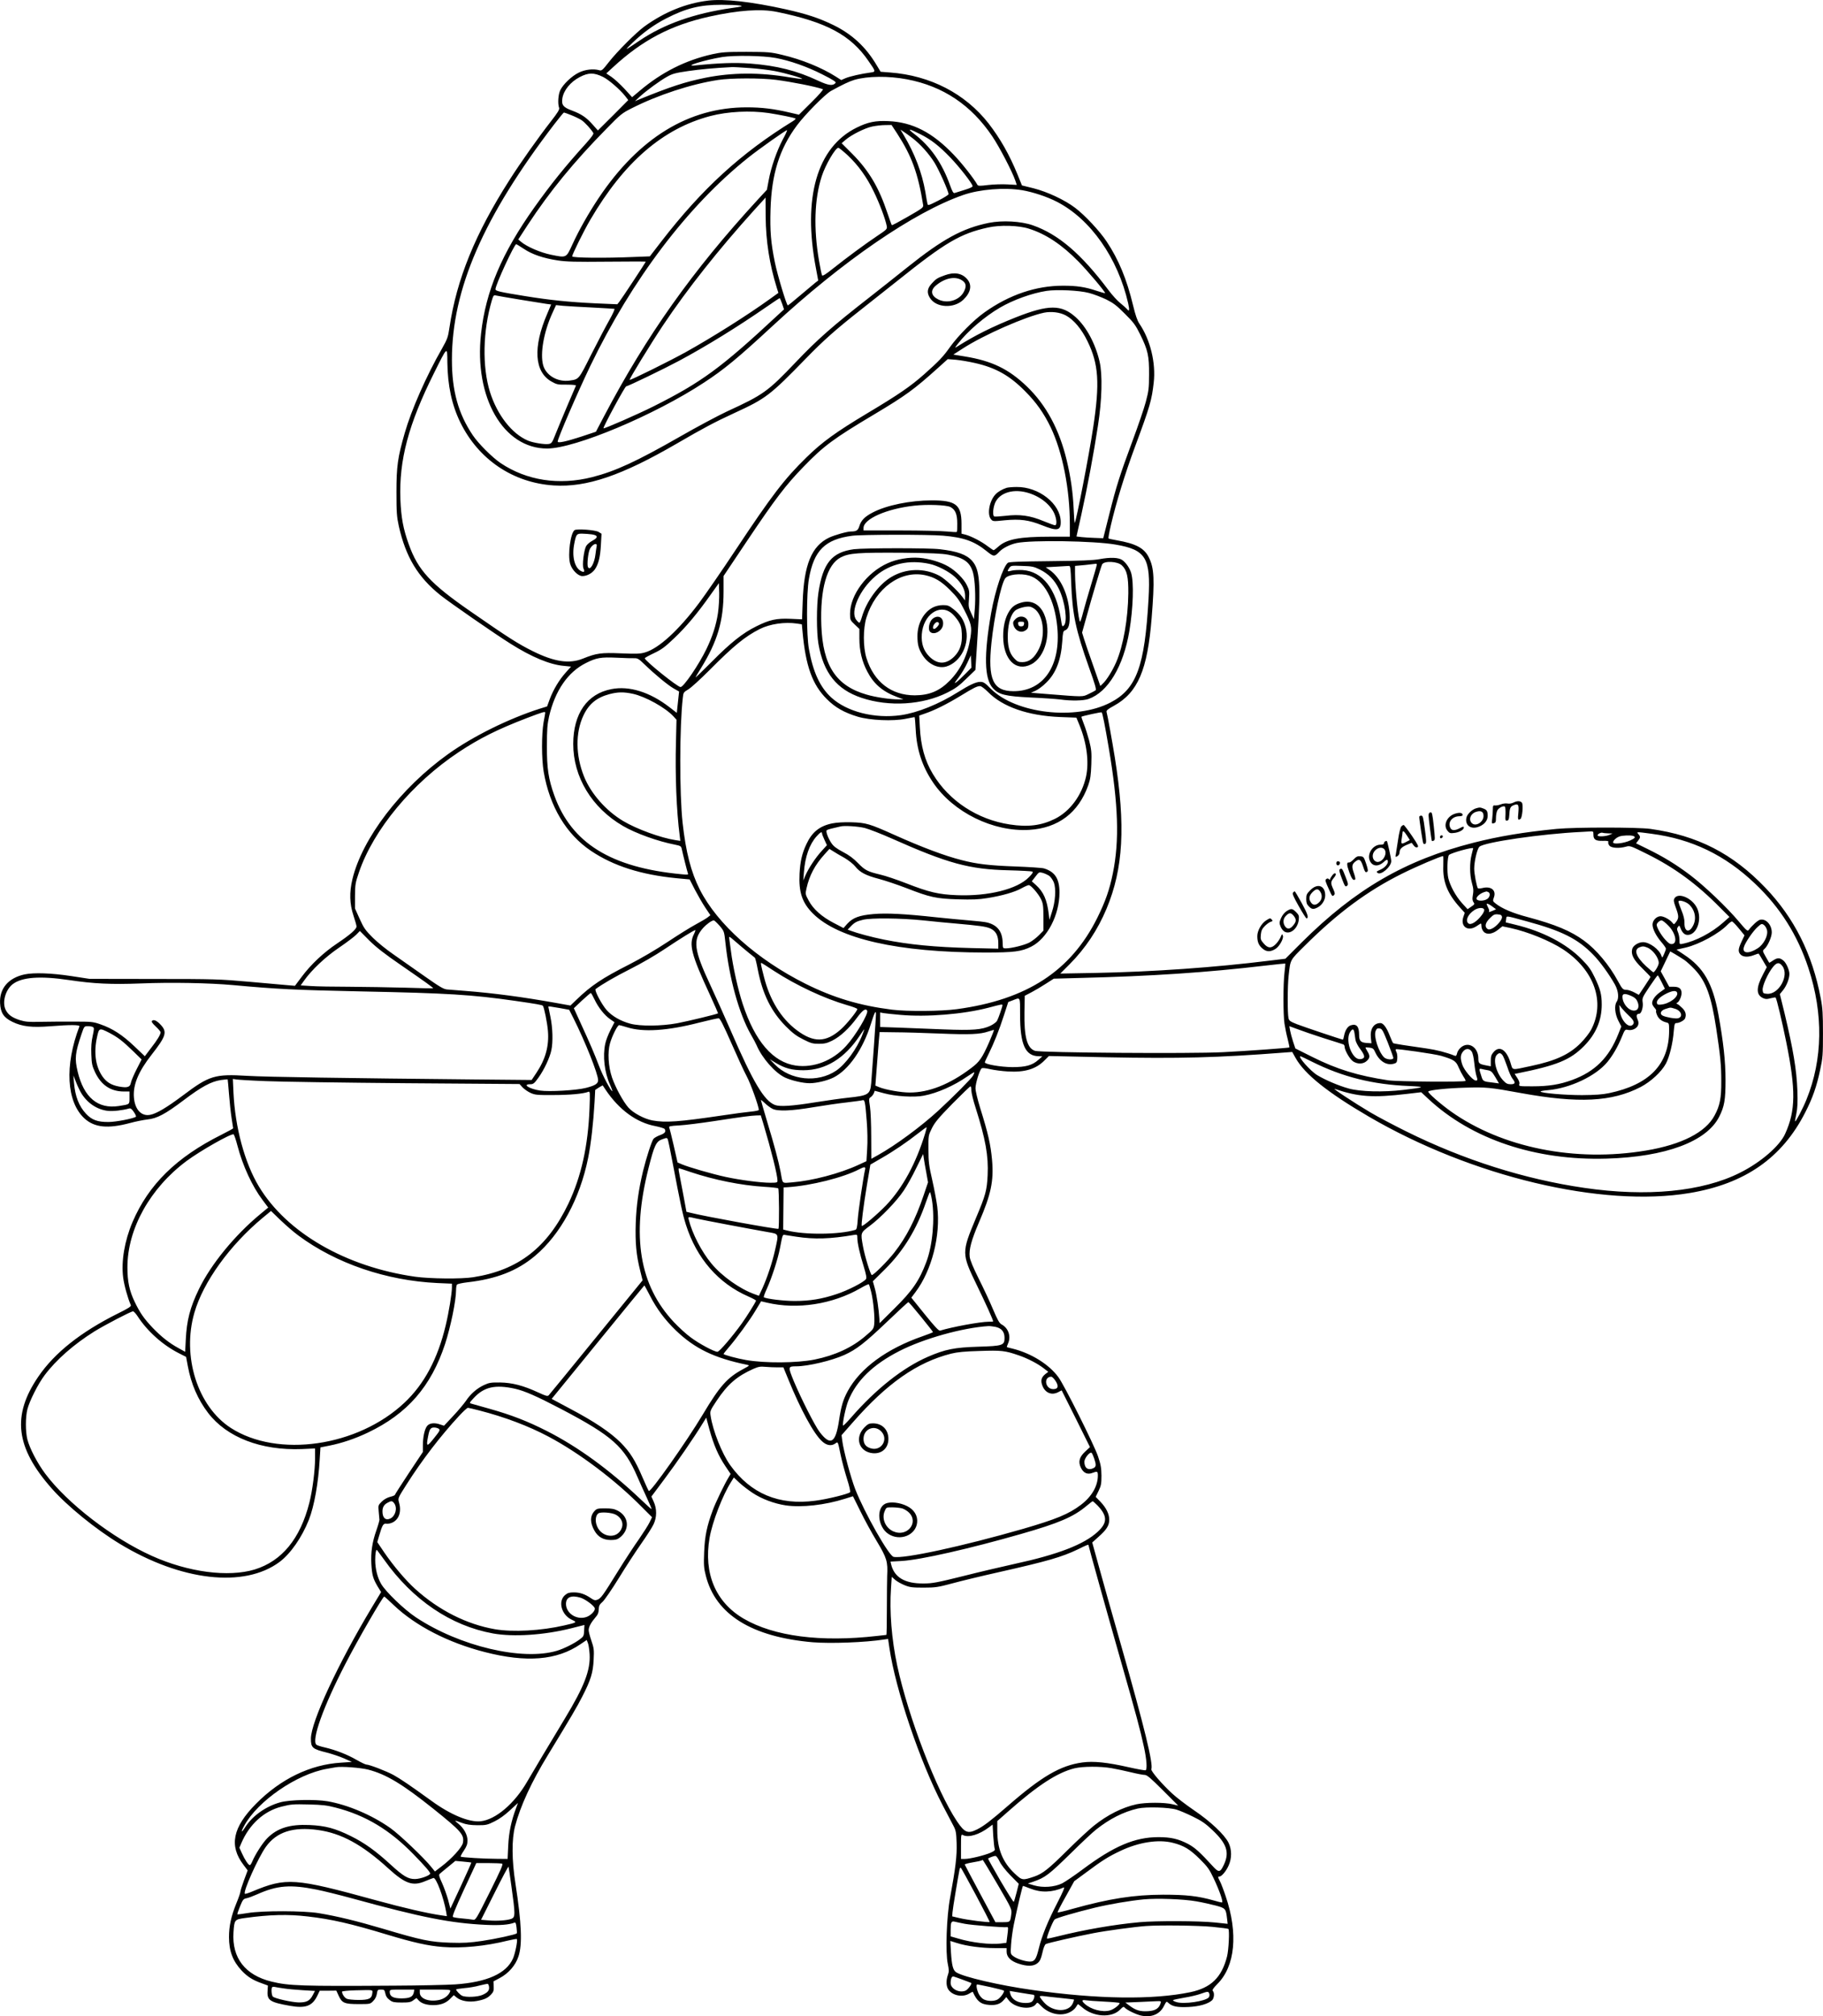 <?xml version="1.0" encoding="UTF-8"?>
<svg xmlns="http://www.w3.org/2000/svg" version="1.0" viewBox="0 0 1758.308 1944.181" preserveAspectRatio="xMidYMid meet">
  <g transform="translate(-59.119,1976.502) scale(0.1,-0.1)" fill="#000000" stroke="none">
    <path d="M7420 19759 c-213 -26 -421 -110 -613 -249 -81 -59 -265 -243 -346 -347 -58 -75 -67 -82 -90 -75 -57 16 -136 7 -197 -23 -68 -33 -151 -112 -179 -170 -20 -41 -26 -130 -11 -170 5 -16 -12 -44 -79 -130 -121 -155 -295 -401 -398 -563 -333 -521 -511 -959 -581 -1427 -13 -90 -20 -110 -71 -200 -151 -263 -296 -592 -360 -815 -68 -237 -80 -321 -80 -570 0 -199 3 -237 23 -329 67 -297 184 -492 402 -666 82 -66 529 -376 675 -467 204 -129 379 -202 516 -214 l68 -7 -50 -56 c-64 -71 -121 -166 -155 -257 l-26 -71 -71 -22 c-300 -96 -642 -265 -883 -437 -457 -326 -830 -814 -924 -1208 -30 -125 -27 -237 10 -348 16 -49 30 -97 30 -107 0 -25 -61 -79 -185 -162 -133 -89 -255 -204 -343 -322 l-66 -88 -70 6 c-39 3 -206 18 -371 33 -286 25 -329 27 -920 27 l-620 1 -177 27 c-191 29 -359 35 -450 16 -157 -34 -244 -137 -236 -279 5 -92 35 -138 120 -179 93 -45 187 -56 363 -42 194 15 289 15 282 -2 -144 -376 -125 -727 49 -887 97 -88 226 -101 439 -44 55 15 130 30 167 34 94 10 172 51 352 187 171 129 262 178 355 193 36 5 66 8 68 7 1 -2 7 -66 13 -143 6 -76 17 -181 25 -231 8 -51 15 -95 15 -98 0 -3 -50 -30 -111 -61 -437 -218 -705 -482 -860 -844 -76 -179 -110 -377 -90 -533 10 -77 45 -202 74 -267 6 -12 -23 -31 -127 -82 -356 -178 -607 -377 -764 -606 -258 -376 -221 -685 128 -1080 150 -170 423 -392 655 -533 593 -360 1201 -429 1542 -176 106 79 216 237 283 406 52 132 92 356 105 587 l7 112 86 17 c120 24 249 67 372 126 380 181 609 444 744 854 54 167 106 418 106 521 0 22 4 44 8 51 4 7 50 17 102 23 279 32 480 110 653 256 244 206 432 551 511 944 27 131 51 345 62 540 l6 115 35 23 c20 12 36 21 38 20 1 -2 12 -19 25 -38 131 -196 300 -320 483 -354 44 -9 84 -21 89 -28 16 -25 2 -42 -45 -59 -27 -10 -55 -26 -63 -36 -18 -24 -69 -182 -100 -308 -44 -184 -65 -336 -71 -506 -6 -185 5 -309 43 -457 l23 -93 -446 -547 c-245 -301 -451 -553 -459 -561 -11 -12 -26 -8 -102 27 -142 66 -250 94 -367 96 -89 1 -106 -2 -156 -25 -69 -32 -131 -87 -175 -154 -19 -27 -73 -92 -122 -144 l-88 -94 -34 11 c-57 21 -106 15 -129 -13 -25 -32 -41 -107 -41 -189 l0 -62 -135 -203 c-74 -112 -135 -207 -135 -211 0 -4 -21 -13 -47 -19 -29 -8 -59 -25 -80 -46 -34 -34 -35 -36 -29 -97 3 -35 6 -70 7 -78 0 -8 -13 -55 -30 -103 -40 -114 -54 -210 -48 -322 6 -107 16 -142 60 -217 l34 -55 -88 -146 c-326 -542 -589 -1107 -589 -1267 0 -88 13 -100 154 -135 50 -13 125 -38 166 -56 l75 -34 -105 -7 c-296 -18 -583 -157 -820 -397 -225 -227 -261 -404 -120 -589 l40 -53 -35 -94 c-19 -52 -35 -102 -35 -111 0 -10 -18 -62 -40 -115 -49 -121 -70 -216 -70 -323 0 -135 37 -232 122 -323 57 -60 106 -91 193 -122 l60 -22 -3 -54 c-6 -89 24 -108 218 -142 148 -26 212 -2 260 94 l25 52 80 0 80 1 23 -50 c32 -70 56 -80 192 -80 110 0 112 0 140 29 19 18 32 44 36 70 6 39 9 41 40 41 29 0 34 -4 39 -27 9 -40 18 -54 49 -77 23 -17 42 -21 111 -21 70 0 88 3 113 22 l30 22 23 -25 c26 -28 76 -44 139 -44 70 0 121 19 161 59 l37 37 28 -23 c43 -34 119 -47 195 -33 74 14 105 28 139 65 20 22 25 35 23 75 l-2 49 60 32 c85 45 152 122 180 206 40 116 31 323 -28 703 -36 229 -37 428 -4 555 51 194 158 427 319 690 227 373 277 458 328 558 84 163 105 233 111 357 5 96 3 112 -22 185 -15 44 -27 90 -26 103 1 31 25 74 63 118 25 28 33 47 34 80 1 35 8 48 37 73 19 17 90 120 157 229 66 108 164 258 216 332 52 74 106 158 119 187 32 67 33 148 1 218 l-22 49 124 166 c115 153 292 410 371 540 l34 55 31 -115 c42 -151 86 -251 151 -349 l53 -79 -20 -34 c-37 -60 -125 -242 -151 -313 -58 -155 -78 -253 -84 -405 -5 -127 -3 -156 16 -229 94 -374 442 -591 1031 -642 171 -14 507 -2 691 27 l36 5 13 -88 c59 -401 294 -1095 512 -1513 45 -85 93 -177 107 -204 22 -42 26 -65 29 -165 4 -121 -10 -237 -63 -526 -34 -180 -46 -528 -22 -638 12 -58 12 -75 1 -105 -20 -57 -17 -115 8 -147 43 -55 136 -71 197 -34 18 11 34 19 35 17 41 -92 77 -120 158 -126 68 -5 109 9 142 49 l23 27 22 -29 c57 -77 220 -101 264 -39 13 19 15 18 48 -16 73 -77 186 -104 271 -66 26 11 54 33 64 49 10 15 19 30 21 32 1 2 19 -11 40 -29 108 -95 287 -107 368 -23 26 27 34 31 43 20 20 -23 106 -65 156 -77 102 -23 184 11 224 92 24 47 24 47 44 28 36 -33 84 -43 192 -38 104 5 188 29 227 64 21 19 26 73 8 91 -8 8 4 26 44 67 172 171 202 488 80 846 -19 58 -44 122 -54 142 -23 44 -23 48 -6 48 21 0 64 51 88 105 32 70 32 154 0 220 -38 78 -175 207 -335 315 -76 52 -173 126 -214 165 -99 92 -202 213 -196 230 20 50 -66 402 -289 1185 -86 300 -184 648 -218 773 l-63 228 61 55 c78 69 103 109 103 165 0 55 -29 114 -85 173 l-46 47 28 57 c24 50 28 68 28 147 -1 75 -6 106 -34 189 -39 113 -324 684 -382 762 -91 124 -264 231 -444 275 -27 6 -51 13 -53 14 -1 1 5 19 14 40 28 67 -1 146 -65 179 -21 12 -38 42 -81 143 -29 70 -91 203 -137 294 -57 115 -85 182 -89 215 -8 71 16 160 90 333 116 269 143 399 126 597 -14 155 -38 259 -115 505 -26 85 -45 163 -45 191 0 45 38 170 58 190 7 7 35 4 84 -7 40 -9 117 -19 170 -22 163 -10 272 23 354 107 l42 42 553 -12 c709 -14 1077 -4 1714 45 l80 6 33 -59 c88 -156 308 -332 705 -564 994 -580 2250 -879 3096 -737 533 89 891 339 1114 777 70 136 111 252 144 411 25 115 27 145 27 351 0 190 -3 243 -22 341 -80 424 -255 772 -532 1062 -317 332 -655 505 -1110 569 -125 17 -726 17 -905 0 -316 -31 -561 -72 -800 -133 -658 -167 -1141 -447 -1658 -961 l-158 -158 -157 -19 c-524 -65 -1117 -107 -1680 -118 l-334 -6 89 89 c153 154 271 331 357 536 162 388 185 799 80 1458 -25 156 -71 411 -80 441 -3 13 15 28 71 58 231 127 324 345 364 846 30 372 25 481 -27 585 -44 90 -126 133 -309 165 -41 7 -77 15 -80 18 -3 3 7 59 22 124 52 223 135 494 234 761 145 391 161 449 180 617 22 191 -33 415 -139 570 -19 28 -38 83 -60 175 -61 253 -139 442 -255 616 -67 101 -210 254 -304 325 -100 76 -267 154 -400 188 l-113 28 -42 104 c-78 191 -167 348 -280 494 -226 288 -562 462 -951 491 l-90 7 -38 63 c-104 176 -239 301 -421 389 -138 67 -255 105 -455 150 -334 74 -595 103 -751 84z m305 -47 c36 -7 27 -10 -80 -25 -358 -51 -651 -155 -886 -314 -149 -101 -150 -101 -69 -22 103 99 209 176 326 236 193 99 326 132 534 132 74 0 153 -3 175 -7z m361 -62 c477 -98 710 -223 881 -472 74 -106 74 -105 16 -113 -83 -11 -194 -36 -237 -54 l-41 -18 -50 32 c-138 88 -332 167 -520 211 -112 27 -134 28 -345 29 -200 0 -237 -3 -329 -23 -258 -58 -487 -173 -699 -352 l-74 -62 -75 82 c-42 45 -98 96 -125 114 l-49 33 63 58 c283 262 558 407 931 490 282 62 497 77 653 45z m-13 -444 c138 -26 299 -82 449 -158 107 -54 136 -73 128 -83 -25 -30 -67 -25 -166 21 -208 98 -401 146 -656 166 -149 11 -296 6 -533 -18 -120 -12 93 53 262 81 114 18 394 14 516 -9z m-253 -97 c79 -5 188 -19 243 -29 104 -20 272 -68 265 -76 -3 -2 -57 5 -120 15 -287 49 -555 48 -814 -4 -196 -40 -334 -85 -639 -209 l-40 -17 45 42 c65 60 195 155 265 194 51 29 81 37 204 55 120 17 247 29 421 38 14 1 90 -3 170 -9z m-1414 -85 c54 -26 162 -119 214 -184 l31 -40 -146 -147 -147 -146 -48 54 c-62 71 -111 104 -202 138 -84 31 -102 53 -93 116 12 79 78 160 168 207 85 44 136 44 223 2z m2934 -24 c347 -66 619 -248 822 -550 69 -102 192 -339 222 -426 l14 -42 -91 5 c-51 3 -134 0 -186 -6 -77 -10 -96 -9 -102 1 -34 61 -151 210 -228 290 -206 216 -398 315 -631 325 -124 6 -197 -9 -305 -62 -384 -188 -525 -677 -393 -1362 l21 -113 -29 -22 c-16 -13 -80 -67 -143 -120 -63 -54 -118 -98 -121 -98 -12 0 -101 296 -125 415 -39 191 -48 301 -42 509 10 342 86 586 255 812 77 104 272 301 328 332 111 61 176 92 226 107 129 37 328 39 508 5z m-1263 -5 c151 -20 376 -64 451 -90 7 -3 -40 -57 -109 -125 l-122 -121 -86 20 c-156 37 -274 51 -417 51 -560 0 -1040 -294 -1429 -875 -98 -147 -188 -306 -252 -445 -62 -135 -56 -132 -209 -101 -101 21 -229 76 -287 124 l-27 23 91 140 c212 323 445 608 759 927 135 139 152 152 244 198 252 128 572 233 833 273 121 19 415 20 560 1z m-72 -320 c104 -16 244 -44 259 -53 4 -2 -7 -14 -25 -25 -502 -309 -877 -653 -1269 -1160 l-111 -144 -157 -6 c-276 -12 -592 -9 -592 6 0 19 113 248 176 355 324 553 698 877 1156 998 168 44 385 55 563 29z m-1905 -20 c36 -14 81 -36 101 -49 32 -22 92 -87 113 -124 5 -9 -20 -43 -71 -100 -198 -218 -341 -396 -498 -617 -315 -443 -469 -808 -514 -1217 -69 -616 215 -1109 638 -1108 269 1 1033 321 1511 635 195 127 329 238 665 549 674 624 1362 1096 1837 1261 159 55 397 74 568 46 105 -18 241 -63 334 -111 326 -167 590 -544 689 -982 15 -68 11 -82 -14 -51 -8 9 -36 34 -62 55 -27 21 -78 77 -114 125 -263 351 -485 540 -732 626 -113 39 -291 49 -422 23 -255 -52 -445 -156 -788 -430 -97 -78 -259 -206 -361 -286 -358 -279 -504 -407 -713 -627 -272 -285 -310 -313 -667 -477 -85 -40 -288 -148 -450 -241 -416 -238 -623 -334 -847 -391 -321 -81 -632 -33 -884 136 -81 55 -213 187 -267 267 -141 209 -202 430 -202 728 0 682 304 1380 988 2273 47 61 89 112 92 112 4 0 35 -11 70 -25z m3144 -177 c141 -218 201 -381 251 -689 4 -25 -6 -32 -147 -113 -83 -48 -152 -85 -155 -82 -3 2 -22 56 -43 118 -82 246 -180 410 -337 568 l-104 104 38 33 c56 48 185 113 256 128 34 7 90 14 125 14 l62 1 54 -82z m226 -8 c103 -52 181 -113 291 -228 87 -91 203 -240 211 -270 2 -9 -24 -22 -77 -38 -44 -14 -87 -27 -96 -30 -12 -4 -22 12 -44 73 -77 217 -191 380 -350 500 -68 52 -48 50 65 -7z m-1330 -52 c-57 -109 -112 -266 -135 -393 l-17 -90 -87 -94 c-629 -684 -1073 -1309 -1486 -2094 l-76 -145 -141 -47 c-147 -48 -228 -65 -228 -48 0 30 190 469 314 728 402 834 941 1545 1524 2010 104 83 360 264 374 265 4 0 -14 -42 -42 -92z m1251 16 c77 -59 159 -150 214 -238 43 -70 135 -275 135 -303 0 -7 -45 -35 -100 -63 -97 -49 -100 -49 -104 -27 -3 12 -12 63 -20 113 -32 183 -102 368 -207 544 l-33 55 29 -19 c17 -11 55 -38 86 -62z m-624 -166 c105 -100 184 -210 253 -353 55 -113 111 -262 124 -330 5 -29 1 -33 -92 -95 -111 -74 -294 -209 -431 -318 -65 -52 -96 -71 -101 -62 -4 7 -17 69 -29 139 -54 313 -45 597 26 816 35 109 131 274 160 275 7 0 47 -33 90 -72z m-791 -591 c2 -236 37 -461 108 -689 l15 -47 -82 -59 c-219 -158 -556 -370 -811 -512 -153 -85 -535 -274 -542 -268 -6 6 201 344 320 523 236 353 536 732 883 1116 60 65 108 119 108 119 0 0 1 -82 1 -183z m2539 -117 c163 -51 317 -153 478 -317 85 -86 256 -288 257 -304 0 -3 -37 7 -82 22 -110 37 -190 49 -324 49 -261 0 -518 -87 -757 -257 -105 -74 -255 -226 -332 -333 -67 -95 -106 -136 -250 -264 -131 -116 -247 -196 -552 -378 -300 -180 -429 -273 -582 -422 -214 -209 -335 -367 -686 -896 -133 -201 -291 -429 -350 -508 -199 -265 -389 -439 -522 -478 -47 -14 -84 -15 -232 -9 -193 8 -237 2 -371 -52 -129 -51 -272 -30 -478 72 -143 71 -236 130 -602 384 -386 267 -507 397 -596 647 -54 149 -74 259 -81 434 -14 377 77 722 323 1215 133 267 129 263 130 107 3 -226 43 -411 124 -578 175 -359 509 -585 903 -610 316 -20 654 95 1183 402 263 153 367 208 562 298 300 138 340 168 687 525 169 174 290 281 520 462 87 68 251 198 364 288 461 369 604 453 871 512 115 26 295 21 395 -11z m-4872 -194 c80 -54 189 -91 327 -112 85 -13 175 -15 478 -12 204 2 372 2 372 0 0 -5 -239 -368 -257 -389 l-18 -22 -210 9 c-253 12 -439 31 -680 70 -248 40 -285 49 -285 66 0 42 181 434 200 434 4 0 37 -20 73 -44z m5452 -426 c44 -11 118 -40 165 -62 70 -35 101 -58 181 -139 85 -84 103 -109 148 -200 74 -151 86 -205 85 -384 0 -135 -4 -161 -32 -267 -17 -64 -74 -230 -126 -370 -123 -332 -157 -437 -226 -713 l-58 -230 -78 3 c-44 1 -102 5 -130 8 l-50 6 47 211 c59 268 120 594 160 857 39 248 45 493 16 617 -40 174 -127 336 -230 429 -138 124 -261 124 -578 -1 -231 -92 -391 -172 -569 -284 -22 -14 -21 -11 10 29 94 122 258 262 405 348 128 75 308 140 450 162 100 15 318 5 410 -20z m-5490 -64 c116 -19 231 -37 256 -41 l46 -6 -38 -90 c-139 -322 -124 -560 41 -653 51 -29 62 -31 148 -30 61 0 91 -4 88 -10 -2 -6 -40 -94 -84 -196 -43 -102 -94 -224 -113 -272 -31 -79 -37 -89 -64 -94 -38 -7 -151 11 -201 32 -155 65 -297 247 -367 469 -76 244 -69 590 18 883 14 48 19 53 38 48 12 -3 117 -21 232 -40z m2530 -40 l18 -54 -64 -59 c-543 -506 -732 -644 -1194 -876 -149 -75 -476 -218 -483 -212 -8 7 207 405 219 405 17 0 370 171 510 246 263 141 566 328 839 517 69 48 128 87 131 87 3 0 14 -24 24 -54z m-1835 -36 c113 -6 210 -12 217 -13 6 -1 -14 -47 -48 -107 -33 -58 -112 -208 -175 -333 -123 -245 -118 -239 -211 -252 -114 -15 -225 49 -253 148 -31 112 6 321 87 499 l37 81 70 -7 c39 -3 163 -11 276 -16z m4572 -77 c76 -41 152 -132 208 -248 108 -221 120 -403 55 -832 -39 -262 -164 -906 -178 -920 -2 -2 -7 56 -10 129 -7 163 -29 315 -67 473 -71 298 -199 536 -385 714 -175 168 -338 247 -599 289 l-110 18 95 61 c200 129 601 305 780 343 70 14 154 4 211 -27z m-879 -458 c201 -45 337 -121 487 -274 106 -106 179 -210 245 -346 114 -239 185 -595 185 -937 l0 -118 -188 0 c-297 0 -422 -24 -502 -96 -21 -19 -41 -34 -45 -34 -5 0 -31 18 -59 39 -59 45 -154 94 -211 110 l-40 10 0 98 c-1 181 -55 223 -285 223 -210 0 -439 -47 -572 -117 -77 -40 -112 -76 -129 -133 -12 -39 -28 -50 -80 -50 -38 0 -157 -34 -211 -59 -169 -81 -243 -261 -255 -622 l-6 -166 -111 5 c-136 6 -203 -9 -331 -73 -130 -64 -248 -158 -427 -339 -87 -87 -158 -156 -158 -153 0 3 22 41 49 84 162 262 221 459 221 745 l0 149 229 342 c269 401 371 535 541 710 194 201 291 273 679 504 310 185 389 243 621 452 l92 83 79 -6 c43 -4 125 -18 182 -31z m-235 -1389 c47 -25 66 -68 66 -158 1 -42 -1 -79 -4 -82 -3 -3 -46 -1 -95 4 -50 5 -251 10 -447 10 l-358 0 0 24 c0 87 224 186 490 215 124 14 310 7 348 -13z m-73 -276 c201 -17 303 -53 423 -150 68 -55 75 -55 122 -5 33 35 102 70 167 84 142 30 747 21 953 -15 294 -50 341 -128 319 -523 -37 -654 -116 -869 -367 -1000 -337 -175 -913 -108 -1155 133 -56 57 -70 66 -101 66 -41 0 -102 -28 -217 -100 -183 -115 -389 -198 -548 -221 -254 -36 -522 32 -673 171 -108 99 -176 247 -215 468 -24 135 -24 535 0 674 47 275 156 383 418 417 92 12 732 13 874 1z m-2169 -747 c-18 -118 -53 -226 -112 -348 -72 -149 -219 -365 -249 -365 -29 0 -346 255 -345 278 1 4 40 26 89 49 74 35 106 59 196 145 114 108 226 242 352 421 l78 109 3 -95 c1 -52 -4 -139 -12 -194z m764 -101 l45 -7 7 -75 c30 -328 95 -508 233 -645 81 -82 168 -131 300 -171 119 -35 339 -45 462 -20 44 9 82 16 85 16 3 0 8 -53 11 -117 9 -196 63 -359 168 -514 195 -288 581 -477 928 -456 279 17 474 165 568 429 21 60 26 96 30 203 4 115 1 141 -20 226 -14 52 -37 126 -52 163 -15 37 -25 69 -23 70 10 7 191 47 195 42 8 -8 31 -122 68 -341 93 -551 104 -893 40 -1210 -32 -158 -71 -270 -150 -430 -255 -513 -680 -790 -1355 -881 -152 -21 -480 -23 -625 -5 -311 39 -565 115 -835 250 -468 234 -850 575 -1019 908 -85 168 -135 362 -166 643 -31 279 -30 934 2 1207 5 50 8 54 52 80 25 14 118 99 206 187 231 233 343 324 483 395 99 50 242 71 362 53z m-1570 -334 c30 1 44 -7 95 -57 100 -97 227 -202 283 -234 l53 -30 -5 -46 c-3 -25 -8 -72 -11 -103 l-6 -57 -71 55 c-189 146 -388 208 -560 174 -234 -45 -367 -236 -368 -528 0 -320 179 -616 479 -791 121 -71 337 -149 503 -181 51 -10 59 -15 64 -38 14 -65 53 -219 59 -235 7 -18 3 -18 -61 -12 -681 64 -1062 301 -1227 761 -56 156 -72 262 -71 474 0 163 4 210 21 287 58 249 182 428 354 514 103 52 146 59 299 52 74 -4 151 -6 170 -5z m3410 -325 c142 -145 386 -229 694 -242 l159 -6 29 -70 c71 -173 95 -358 64 -499 -40 -180 -154 -334 -300 -407 -132 -65 -261 -81 -436 -54 -311 47 -587 228 -742 488 -77 128 -116 269 -125 452 l-6 110 54 19 c92 31 209 89 341 169 134 82 161 95 192 96 11 1 45 -25 76 -56z m-3425 -18 c120 -26 312 -132 391 -217 l30 -33 -5 -210 c-9 -321 5 -673 36 -909 l6 -49 -47 7 c-142 22 -373 106 -504 184 -167 100 -311 264 -378 430 -81 202 -84 420 -6 587 53 113 128 174 252 207 81 21 136 22 225 3z m-845 -182 c0 -5 -7 -46 -16 -93 -20 -116 -20 -351 1 -476 57 -335 218 -604 457 -764 216 -145 480 -229 822 -263 l129 -12 51 -100 c29 -55 74 -133 100 -172 l49 -73 -24 -19 c-13 -11 -64 -41 -114 -68 -49 -26 -173 -103 -275 -171 -112 -74 -258 -160 -372 -218 -260 -132 -365 -202 -509 -341 l-56 -54 -139 25 c-318 57 -604 95 -874 116 -74 6 -154 12 -177 14 -34 3 -71 25 -216 127 -96 68 -230 162 -298 209 -69 47 -159 120 -204 165 -70 70 -86 93 -125 180 l-45 100 0 120 c1 112 4 128 38 228 141 413 513 861 963 1160 201 133 373 219 659 329 150 57 175 65 175 51z m10110 -1177 c0 -47 22 -61 91 -59 47 1 57 -1 52 -13 -3 -8 3 -24 12 -34 21 -23 94 -27 159 -9 38 11 45 8 200 -69 265 -131 483 -290 709 -520 l89 -89 -61 -54 c-112 -99 -265 -179 -388 -204 -33 -7 -33 -7 -33 35 0 22 -6 56 -14 75 -12 28 -12 36 -1 52 13 17 14 16 25 -12 17 -44 39 -65 69 -65 88 0 141 148 92 255 -45 100 -186 161 -221 95 -8 -15 -5 -33 11 -77 33 -89 34 -108 9 -144 -23 -31 -23 -31 -39 -11 -24 30 -82 62 -114 62 -38 0 -77 -40 -77 -80 0 -42 33 -108 85 -169 25 -29 45 -58 44 -64 0 -7 -8 -30 -18 -52 -17 -38 -18 -39 -25 -17 -20 62 -115 132 -178 132 -44 0 -96 -33 -104 -66 -14 -53 13 -105 97 -186 43 -43 79 -80 79 -83 0 -3 -25 -43 -56 -89 l-56 -84 -45 24 c-25 13 -58 24 -72 24 -36 0 -42 6 -85 85 -84 155 -207 302 -326 389 -126 93 -276 156 -545 228 -145 38 -247 82 -309 131 -28 22 -28 25 -16 59 25 68 -28 111 -110 90 -22 -5 -42 -6 -45 -2 -12 20 -35 141 -35 188 0 71 28 190 50 212 43 43 601 125 985 143 33 2 72 4 88 5 24 2 27 -1 27 -32z m143 13 l42 -1 -30 -13 c-34 -16 -115 -20 -115 -5 0 13 33 30 48 25 8 -3 32 -5 55 -6z m420 -4 c386 -51 706 -205 995 -480 243 -230 411 -497 516 -816 145 -440 138 -880 -19 -1266 -32 -81 -104 -218 -110 -211 -2 2 4 35 12 73 11 53 14 109 10 225 -7 198 -40 394 -123 742 l-46 187 31 38 c35 44 61 111 61 157 0 37 -30 105 -56 127 -35 30 -58 31 -99 4 -20 -14 -39 -25 -40 -23 -1 2 -17 28 -34 59 -31 55 -31 56 -11 74 32 29 70 115 70 159 0 74 -57 136 -113 122 -22 -5 -77 -55 -109 -98 -12 -15 -22 -6 -93 78 -115 138 -337 349 -475 453 -134 101 -257 176 -413 252 l-106 52 19 25 c24 30 25 40 3 64 -20 23 -21 23 130 3z m-179 -21 c26 -10 19 -21 -29 -43 -60 -28 -165 -40 -165 -19 0 18 27 44 60 57 28 11 110 14 134 5z m-1544 -119 c0 -2 -7 -30 -15 -62 -20 -75 -19 -194 2 -268 17 -63 18 -77 8 -135 -4 -23 -1 -42 8 -54 13 -18 11 -22 -22 -44 l-35 -24 -53 58 c-62 69 -115 167 -133 242 -14 60 -9 207 7 223 20 20 233 79 233 64z m-288 -170 c-6 -153 40 -267 161 -401 l46 -51 -13 -38 c-33 -94 43 -148 128 -90 20 14 39 25 41 25 3 0 5 -13 5 -28 0 -16 10 -39 21 -51 30 -32 87 -24 141 20 l40 32 80 -17 c166 -36 379 -123 506 -206 301 -199 409 -509 270 -774 -19 -35 -63 -91 -103 -131 -108 -108 -240 -169 -477 -219 -198 -42 -173 -46 -199 35 -39 124 -107 165 -163 98 -21 -24 -26 -41 -26 -83 l0 -53 -52 10 c-60 12 -68 19 -68 65 0 109 -95 169 -168 107 -17 -14 -34 -39 -37 -56 -5 -23 -11 -29 -23 -24 -84 33 -175 56 -272 70 -194 27 -313 46 -321 51 -4 2 -20 37 -35 76 -28 73 -61 118 -88 118 -64 0 -101 -56 -93 -139 l6 -56 -47 3 c-57 4 -72 21 -72 78 0 82 -25 110 -81 92 -30 -10 -54 -48 -64 -100 -4 -21 -9 -38 -11 -38 -11 0 -380 124 -444 149 -64 25 -76 34 -81 58 -11 46 -10 311 1 408 18 161 10 146 154 289 319 318 607 531 941 697 143 71 366 166 395 169 3 0 3 -43 2 -95z m432 -251 c25 -9 19 -50 -9 -68 -33 -21 -94 -21 -102 0 -7 18 32 53 71 66 12 3 22 6 23 7 1 1 8 -2 17 -5z m1939 -121 c57 -54 73 -136 39 -202 -38 -76 -86 -61 -84 26 1 32 -9 72 -29 120 -16 39 -29 77 -29 84 0 21 71 2 103 -28z m-1897 -20 l35 -26 -32 -14 c-37 -15 -42 -16 -35 -5 3 5 -2 21 -10 36 -7 16 -14 30 -14 32 0 11 25 1 56 -23z m-80 -28 c4 -9 -6 -32 -22 -53 -49 -65 -106 -101 -130 -81 -33 27 -3 91 60 130 37 23 84 25 92 4z m172 -72 c4 -27 -56 -95 -98 -113 -24 -10 -33 -10 -45 0 -26 22 -17 58 26 101 34 34 45 40 77 37 29 -2 38 -8 40 -25z m239 -42 c339 -92 493 -169 642 -323 64 -65 155 -191 209 -288 33 -61 40 -130 16 -165 -24 -34 -17 -116 15 -180 l30 -58 -30 -75 c-90 -227 -226 -361 -445 -441 -120 -44 -227 -61 -381 -61 -131 0 -134 0 -128 21 5 13 -2 33 -19 59 l-26 40 22 4 c388 78 514 130 648 265 114 116 170 246 170 399 0 97 -13 148 -67 261 -37 77 -59 108 -126 176 -151 153 -377 270 -643 334 l-90 22 4 31 c5 35 -14 37 199 -21z m-7785 -43 c44 -53 44 -54 56 -164 37 -345 131 -683 245 -884 24 -41 49 -88 56 -105 53 -124 179 -267 275 -311 63 -29 172 -54 236 -54 67 0 171 25 231 55 147 75 283 271 361 520 34 109 48 135 48 90 0 -35 -37 -555 -46 -664 -10 -110 -26 -120 -224 -141 -58 -6 -202 -26 -321 -45 -217 -35 -336 -43 -383 -25 -104 39 -212 221 -426 715 -62 143 -151 341 -197 440 -159 339 -172 436 -72 550 35 39 85 75 105 75 6 0 31 -24 56 -52z m9148 4 c72 -71 94 -174 39 -180 -21 -2 -35 7 -69 45 -40 45 -79 114 -80 140 0 17 29 43 47 43 9 0 37 -21 63 -48z m682 -29 l55 -67 -28 -60 c-34 -72 -36 -99 -9 -126 25 -25 75 -26 130 -4 23 9 42 15 44 13 2 -2 21 -32 41 -67 l37 -63 -35 -67 c-69 -130 -69 -199 -2 -231 24 -11 37 -12 73 -2 25 6 47 10 49 7 10 -9 64 -238 102 -426 94 -465 92 -664 -10 -888 -53 -118 -236 -276 -437 -376 -362 -182 -897 -234 -1502 -145 -573 83 -1160 269 -1715 544 -115 57 -273 140 -349 185 -147 87 -375 237 -341 225 227 -77 367 -87 697 -48 l137 16 65 -61 c420 -393 1037 -600 1726 -579 567 17 962 164 1083 404 50 98 61 163 61 353 0 183 -21 370 -69 635 -55 299 -143 451 -332 575 l-72 48 89 20 c131 31 322 135 405 222 16 16 34 30 41 30 6 0 36 -30 66 -67z m272 -16 c13 -53 -31 -139 -91 -177 -86 -55 -150 -49 -132 12 12 44 91 159 135 197 33 29 38 31 57 18 12 -8 26 -30 31 -50z m-10348 -36 c-53 -102 -28 -200 153 -590 44 -96 79 -176 78 -177 -7 -8 -295 -77 -395 -96 -152 -28 -356 -30 -452 -4 -93 25 -174 72 -226 129 -49 55 -123 195 -108 205 70 51 182 116 334 193 102 51 248 136 325 188 162 108 297 192 303 187 2 -2 -4 -18 -12 -35z m-2831 -300 c236 -163 318 -221 313 -226 -2 -1 -122 1 -268 6 -146 4 -389 8 -540 9 -151 0 -319 3 -372 7 l-97 6 32 45 c74 105 208 231 341 321 72 49 146 105 164 124 l34 35 91 -92 c68 -67 148 -129 302 -235z m3355 119 c30 -24 58 -46 62 -50 4 -3 17 -54 28 -114 46 -236 129 -404 270 -547 67 -67 103 -94 169 -127 73 -37 92 -42 151 -42 54 0 78 6 127 30 78 39 164 118 238 219 56 76 85 96 100 71 16 -27 -112 -242 -204 -342 -130 -142 -312 -212 -484 -188 -220 32 -394 233 -513 596 -45 137 -94 358 -113 509 -7 50 -14 103 -16 118 -5 28 -2 26 63 -30 37 -32 92 -79 122 -103z m8667 49 c54 -20 113 -98 113 -150 0 -23 -39 -89 -52 -89 -4 0 -36 27 -72 60 -95 89 -119 157 -63 180 30 12 41 12 74 -1z m359 -120 c22 -15 68 -57 102 -93 108 -116 159 -256 206 -566 41 -270 49 -357 49 -510 1 -164 -13 -236 -65 -332 -86 -162 -318 -280 -659 -337 -686 -115 -1391 27 -1884 377 -102 73 -228 183 -218 192 16 15 182 32 359 37 198 6 234 3 534 -52 556 -101 878 -85 1155 58 99 52 201 146 244 226 35 66 67 197 76 314 6 68 9 77 26 77 28 0 75 26 83 45 14 36 5 68 -26 99 -18 18 -40 36 -48 39 -11 5 -12 8 -2 13 19 9 42 59 42 93 0 42 -23 61 -75 61 l-44 0 -41 75 -41 74 46 96 46 96 47 -27 c26 -15 65 -40 88 -55z m-8780 -106 c219 -142 485 -266 705 -330 54 -15 99 -32 99 -38 0 -19 -102 -145 -158 -195 -144 -129 -264 -131 -427 -8 -151 114 -259 290 -315 512 -31 120 -33 136 -26 136 3 0 58 -34 122 -77z m4924 -19 c-13 -113 -13 -398 0 -489 6 -38 19 -105 31 -149 11 -43 18 -80 17 -81 -6 -5 -418 -35 -643 -46 -312 -16 -1755 -5 -1811 13 -77 26 -106 134 -102 375 l3 156 65 34 c36 19 99 56 140 83 l75 48 255 7 c688 17 1216 52 1785 119 105 12 191 21 193 20 1 -1 -2 -41 -8 -90z m4803 65 c67 -91 -35 -275 -148 -267 -37 3 -40 5 -43 36 -4 40 50 161 99 222 38 47 62 49 92 9z m-1166 -153 l32 -65 -50 -36 c-51 -36 -81 -86 -71 -114 3 -9 13 -25 24 -37 10 -11 16 -23 13 -26 -4 -3 0 -21 8 -40 15 -37 46 -61 90 -72 26 -6 27 -8 27 -79 -1 -325 -189 -521 -580 -603 -62 -13 -132 -18 -260 -19 -168 0 -400 20 -400 35 0 4 33 10 73 13 212 19 460 136 572 272 53 65 100 147 137 237 31 76 33 78 61 72 37 -8 82 11 96 42 8 19 8 33 -4 61 -15 35 -9 52 17 53 20 0 40 64 33 108 -6 43 -4 48 66 153 40 60 76 109 79 109 3 0 20 -29 37 -64z m-15362 19 c240 -36 410 -44 695 -33 289 12 659 5 890 -16 425 -39 586 -47 1240 -61 835 -17 1060 -31 1480 -91 202 -29 259 -39 267 -47 12 -13 43 -166 49 -243 12 -145 -23 -272 -111 -404 l-46 -69 -537 5 c-1231 12 -2028 24 -2207 35 -311 19 -365 3 -617 -187 -159 -119 -258 -178 -319 -189 -84 -16 -146 50 -156 165 -11 122 41 250 172 417 136 174 150 216 89 283 -39 43 -70 58 -87 41 -7 -7 3 -23 36 -54 26 -24 47 -49 47 -56 0 -22 -32 -75 -93 -153 l-59 -78 -103 98 c-114 108 -208 169 -323 209 -73 26 -88 27 -262 27 -102 1 -246 -1 -320 -2 -115 -3 -144 0 -200 17 -73 24 -110 51 -134 98 -36 72 -3 194 69 249 89 67 263 80 540 39z m15512 -121 c16 -41 -76 -110 -157 -116 -29 -3 -36 1 -38 17 -4 26 32 60 95 91 56 27 91 30 100 8z m-10442 -66 c37 -78 95 -151 150 -190 l43 -30 -39 -76 c-21 -41 -44 -100 -50 -131 -26 -120 -8 -276 46 -396 14 -32 24 -59 22 -61 -9 -9 -92 147 -126 237 -48 126 -87 217 -177 413 l-68 149 78 74 c44 40 82 73 85 73 4 0 20 -28 36 -62z m10003 32 c31 -14 47 -29 57 -54 21 -49 6 -86 -33 -86 -55 0 -112 69 -112 135 0 31 26 33 88 5z m-5898 -177 c0 -292 50 -402 182 -403 l33 -1 -39 -34 c-59 -53 -122 -70 -251 -70 -112 1 -265 27 -265 46 0 5 16 40 35 78 52 105 103 232 149 375 l42 129 45 17 c73 29 69 37 69 -137z m-170 89 c0 -13 -38 -124 -52 -150 -6 -12 -34 -33 -62 -47 -84 -40 -171 -47 -456 -36 -140 6 -335 13 -432 17 l-178 6 0 70 0 70 33 -6 c17 -3 91 -11 162 -17 255 -23 607 6 850 69 127 34 135 35 135 24z m6042 -101 c49 -45 58 -70 34 -90 -40 -33 -113 50 -122 140 l-5 54 23 -30 c13 -16 44 -50 70 -74z m-10309 73 l88 -16 41 -81 c114 -227 238 -539 238 -598 0 -33 -27 -51 -116 -74 -92 -24 -357 -39 -444 -26 -104 16 -174 61 -96 61 31 0 40 7 81 64 55 77 109 192 124 264 17 80 13 216 -9 322 -11 52 -20 96 -20 98 0 5 28 1 113 -14z m10750 -5 c64 -17 86 -80 32 -93 -25 -6 -117 10 -148 26 -32 17 -17 51 28 64 51 16 44 16 88 3z m-9098 -332 c57 -130 123 -274 148 -320 37 -68 117 -290 117 -325 0 -5 -34 -12 -76 -16 -42 -4 -167 -20 -277 -37 -421 -62 -546 -71 -673 -48 -78 14 -186 72 -232 124 -51 58 -125 194 -158 290 -36 105 -44 245 -19 331 22 75 72 174 88 174 6 0 41 -10 77 -21 155 -49 388 -34 698 46 92 23 175 42 185 41 13 -1 43 -60 122 -239z m-6157 154 c12 -7 11 -21 -3 -85 -12 -54 -16 -107 -13 -179 3 -89 8 -111 35 -169 59 -126 151 -188 280 -188 l53 0 0 -59 c0 -68 5 -64 -103 -81 -202 -31 -337 82 -397 332 -30 127 -25 177 37 361 26 77 27 77 62 77 20 0 42 -4 49 -9z m11872 -107 c96 -30 181 -57 188 -60 6 -2 12 -12 12 -22 0 -34 52 -124 84 -143 44 -27 97 -25 130 6 31 29 33 49 5 94 -11 18 -19 34 -17 36 2 1 19 0 39 -2 31 -4 40 -11 54 -44 40 -87 110 -131 180 -111 26 7 30 13 33 50 2 23 -2 51 -8 62 -7 12 -9 24 -6 27 8 8 375 -45 437 -63 121 -36 144 -50 168 -110 13 -30 34 -70 47 -90 14 -20 23 -39 20 -42 -12 -12 -662 -7 -746 6 -291 44 -493 106 -731 225 l-164 82 -22 66 c-12 37 -25 85 -29 108 l-7 41 79 -29 c44 -17 158 -56 254 -87z m617 -43 c29 -74 53 -140 53 -147 0 -22 -66 -18 -90 6 -53 53 -101 202 -81 253 9 23 16 28 38 25 24 -3 31 -15 80 -137z m-12332 95 c84 -44 130 -80 231 -178 l81 -79 -48 -94 c-26 -51 -51 -109 -55 -129 -8 -45 -34 -53 -116 -38 -75 14 -120 42 -160 99 -66 97 -84 229 -51 378 19 89 22 90 118 41z m7264 -18 c-52 -135 -162 -285 -253 -347 -178 -120 -441 -94 -591 59 l-50 51 60 -36 c88 -52 154 -70 265 -70 213 0 399 115 543 333 23 34 42 62 44 62 1 0 -6 -24 -18 -52z m1222 -74 c-67 -151 -92 -188 -174 -249 -206 -156 -405 -235 -592 -235 -84 0 -235 27 -295 52 l-36 15 13 169 c7 93 16 209 20 258 l8 89 150 -2 c83 0 274 -6 426 -12 293 -12 393 -8 474 20 28 9 52 16 53 15 2 -1 -19 -55 -47 -120z m3524 91 c3 -19 7 -50 10 -68 3 -19 23 -58 45 -87 47 -63 50 -87 14 -96 -39 -10 -71 14 -101 73 -32 66 -36 147 -10 186 23 36 35 34 42 -8z m1131 -180 c10 -15 20 -62 25 -113 5 -48 14 -100 19 -116 15 -44 13 -55 -10 -49 -31 8 -108 101 -125 152 -20 60 -19 93 6 125 26 34 63 34 85 1z m299 -38 c8 -13 28 -62 44 -109 15 -48 38 -99 50 -114 32 -40 27 -54 -17 -54 -30 0 -45 7 -69 33 -70 71 -105 206 -66 249 22 24 39 23 58 -5z m-1837 -61 c293 -146 585 -219 932 -233 166 -7 157 -13 -55 -38 -191 -23 -416 -17 -526 14 -95 26 -224 81 -302 128 -68 41 -193 183 -162 183 3 0 54 -24 113 -54z m1694 -81 c31 -6 41 -15 72 -67 l35 -60 -52 7 c-104 12 -102 11 -120 69 -22 67 -21 69 6 63 12 -3 38 -9 59 -12z m-4966 -52 c-14 -27 -185 -199 -334 -337 -169 -155 -415 -336 -582 -429 l-65 -36 -1 212 c0 117 -5 248 -12 291 -12 76 -11 80 9 93 11 8 24 25 29 38 l8 22 89 -24 c109 -30 293 -42 385 -23 131 25 291 96 419 185 35 24 65 42 67 40 2 -2 -3 -16 -12 -32z m-8604 -164 c59 -100 156 -165 262 -176 47 -5 138 5 202 23 16 4 26 -4 47 -35 15 -22 23 -42 19 -45 -30 -18 -190 -49 -262 -50 -107 -1 -163 19 -219 79 -69 74 -105 168 -116 297 l-6 73 24 -61 c13 -34 35 -81 49 -105z m1783 111 c138 -6 744 -15 1349 -20 l1098 -8 29 -32 c16 -17 50 -41 76 -53 44 -20 63 -22 223 -21 158 0 288 12 336 31 16 6 17 -4 11 -163 -14 -359 -79 -651 -202 -912 -204 -427 -484 -645 -920 -713 -114 -18 -414 -15 -560 5 -669 95 -1240 425 -1508 872 -136 227 -228 567 -244 902 l-6 133 34 -5 c19 -3 147 -11 284 -16z m6805 -90 c0 -21 18 -97 41 -167 96 -303 125 -464 116 -650 -7 -147 -20 -194 -113 -414 -139 -332 -139 -342 8 -645 89 -183 158 -336 158 -351 0 -2 -19 -3 -42 -3 -81 0 -353 -50 -470 -86 -12 -3 -51 38 -147 157 l-130 161 39 52 c159 211 245 548 211 826 -7 52 -28 167 -48 255 -32 139 -37 177 -37 295 -1 135 -1 136 33 205 29 58 63 99 199 238 91 92 169 167 174 167 4 0 8 -18 8 -40z m-1920 -176 c52 -27 180 -22 400 15 102 17 246 38 320 46 74 9 142 18 151 21 21 6 25 -13 40 -203 7 -91 9 -196 4 -268 l-7 -117 -76 -35 c-181 -84 -448 -154 -639 -169 -105 -8 -91 -20 -113 101 -20 103 -59 251 -126 472 -35 118 -64 217 -64 221 0 3 17 -10 38 -30 20 -20 53 -44 72 -54z m-86 -146 c76 -255 136 -494 136 -548 0 -18 -6 -20 -68 -20 -93 0 -292 26 -431 56 -126 27 -362 95 -426 123 l-39 17 -36 159 c-20 88 -40 167 -44 176 -6 14 7 17 96 22 57 3 207 22 333 41 287 44 359 53 412 55 l42 1 25 -82z m1561 -89 c-87 -289 -217 -528 -377 -696 -82 -85 -226 -208 -235 -199 -7 7 16 191 50 396 l33 195 105 61 c121 69 251 158 359 243 41 32 76 58 78 56 2 -2 -4 -27 -13 -56z m-6634 -120 c51 -195 143 -394 243 -526 l54 -72 -76 -63 c-246 -203 -476 -484 -592 -723 -86 -178 -118 -301 -127 -488 l-6 -117 -65 36 c-88 48 -163 107 -248 195 -85 90 -122 143 -174 251 -51 106 -70 195 -70 333 0 371 219 764 572 1026 131 97 426 265 452 256 5 -2 22 -50 37 -108z m4194 -147 c81 -426 99 -512 132 -617 103 -324 313 -566 603 -692 41 -18 74 -36 73 -40 -6 -20 -91 -155 -136 -218 -95 -132 -218 -275 -236 -275 -31 0 -177 78 -258 139 -43 31 -116 98 -163 148 -332 355 -410 826 -244 1483 56 223 74 260 134 280 42 15 45 15 52 -2 4 -10 24 -103 43 -206z m2451 -118 l16 -90 -42 -124 c-79 -233 -166 -404 -284 -554 -63 -81 -198 -216 -216 -216 -12 0 -69 184 -86 280 -23 129 -24 127 67 195 106 79 261 240 327 340 30 44 84 141 120 216 l67 136 7 -46 c4 -25 14 -87 24 -137z m-591 34 c-17 -73 -66 -405 -71 -484 -5 -73 -10 -95 -23 -98 -153 -47 -490 -50 -661 -6 l-35 9 2 203 2 203 38 2 c227 15 538 93 693 174 48 25 62 24 55 -3z m-1685 -24 c230 -77 489 -129 712 -143 70 -4 131 -11 135 -15 9 -9 11 -381 2 -390 -8 -8 -725 122 -850 155 l-37 9 -31 168 c-18 92 -36 186 -40 210 -5 23 -6 42 -2 42 3 0 53 -16 111 -36z m2330 -271 c29 -182 6 -437 -54 -596 -68 -181 -135 -279 -310 -451 l-141 -140 -2 40 c-6 96 -26 231 -44 295 l-19 69 118 117 c178 177 305 385 394 646 18 53 36 97 39 97 3 0 12 -35 19 -77z m-6112 -341 c365 -271 850 -436 1343 -459 l139 -6 0 -35 c0 -60 -30 -242 -60 -367 -77 -324 -208 -568 -399 -747 -450 -423 -1222 -534 -1674 -242 -320 207 -473 690 -351 1111 85 296 341 651 659 915 l80 66 91 -88 c50 -48 127 -115 172 -148z m3839 163 c61 -14 499 -97 686 -130 115 -20 110 -10 73 -177 -28 -123 -74 -260 -121 -365 l-34 -73 -41 15 c-140 49 -318 175 -417 296 -95 114 -185 288 -219 424 -7 29 -8 29 73 10z m963 -175 c176 -27 329 -22 558 17 31 5 32 4 32 -28 0 -49 25 -159 62 -277 23 -76 29 -108 22 -120 -19 -30 -173 -109 -282 -145 -143 -48 -259 -67 -407 -67 -104 0 -271 20 -297 36 -3 2 9 39 29 81 46 101 107 287 127 393 28 143 23 131 59 125 18 -3 61 -10 97 -15z m724 -534 c21 -86 36 -246 29 -310 -5 -44 -10 -51 -86 -115 -128 -110 -293 -186 -490 -226 -172 -34 -479 -36 -662 -4 -83 14 -215 50 -215 58 0 3 21 30 46 59 77 88 208 268 263 361 l53 88 56 -13 c292 -69 633 -16 902 139 41 24 78 41 81 38 3 -3 14 -37 23 -75z m-2134 -35 c65 -127 146 -235 252 -337 182 -174 368 -264 683 -329 29 -6 28 -7 -33 -40 -155 -83 -226 -161 -392 -439 -158 -264 -505 -755 -521 -738 -4 4 -31 61 -59 127 -72 169 -122 248 -214 341 -100 99 -253 202 -488 326 l-176 94 446 547 c245 301 447 547 448 547 2 0 26 -45 54 -99z m2614 -203 c64 -79 116 -145 116 -148 0 -3 -44 -20 -98 -39 -347 -120 -604 -308 -725 -531 -44 -81 -63 -146 -83 -280 -33 -221 -82 -251 -187 -114 -47 62 -177 319 -248 487 -59 144 -59 147 22 147 112 0 344 55 465 110 115 52 196 115 405 314 112 107 207 195 211 195 4 1 59 -63 122 -141z m-7556 5 c94 -145 244 -279 399 -357 l69 -35 17 -91 c32 -172 97 -321 195 -449 181 -237 512 -364 904 -349 l128 6 0 -93 c0 -117 -25 -312 -55 -430 -88 -348 -265 -563 -527 -644 -255 -77 -641 -27 -992 131 -378 170 -815 506 -1029 793 -76 102 -149 242 -172 330 -19 76 -19 214 0 290 21 82 103 245 167 330 111 148 281 297 479 421 102 63 353 194 373 194 7 0 27 -21 44 -47z m8272 -102 c60 -12 90 -47 90 -106 0 -73 -16 -79 -255 -86 -228 -7 -317 -25 -484 -97 -241 -105 -501 -310 -742 -587 -41 -47 -75 -81 -77 -76 -7 21 27 181 51 239 78 194 239 350 494 480 235 120 609 224 858 240 11 1 40 -3 65 -7z m229 -276 c83 -28 187 -82 244 -128 l39 -30 -30 -23 c-38 -31 -46 -63 -26 -113 27 -67 87 -92 148 -62 l37 19 137 -273 136 -274 -46 -43 c-57 -53 -69 -98 -42 -155 26 -53 64 -70 114 -50 45 17 50 15 50 -27 0 -101 -60 -204 -165 -283 -116 -88 -239 -138 -555 -230 -587 -169 -1160 -293 -1251 -270 -46 12 -280 425 -369 652 -43 112 -113 371 -125 466 l-7 55 109 124 c330 377 620 579 947 662 61 15 130 22 276 26 209 7 244 4 379 -43z m-2329 -115 l57 0 48 -117 c117 -288 246 -526 326 -597 44 -40 89 -47 127 -20 26 18 23 26 52 -114 12 -57 39 -158 60 -225 23 -70 35 -126 30 -131 -17 -17 -218 -67 -335 -82 -351 -47 -624 68 -821 343 -79 110 -168 333 -189 476 -7 45 -5 50 58 145 106 159 196 237 356 308 46 20 66 24 115 19 32 -3 85 -5 116 -5z m2682 -131 c33 -50 25 -79 -22 -79 -78 0 -97 118 -20 120 9 0 28 -19 42 -41z m-5214 -75 c93 -21 209 -72 446 -196 493 -259 609 -362 736 -656 23 -53 64 -144 91 -202 26 -57 47 -106 45 -107 -2 -2 -48 39 -102 91 -302 287 -608 510 -910 663 -187 95 -343 155 -549 213 -82 23 -161 45 -174 49 -25 7 -25 7 19 55 100 108 207 132 398 90z m-343 -210 c245 -63 472 -149 665 -251 298 -158 645 -419 902 -680 l98 -98 -24 -50 c-13 -27 -59 -99 -101 -160 -43 -60 -136 -202 -206 -315 -145 -234 -162 -258 -197 -271 -20 -8 -32 -5 -61 15 -57 39 -106 56 -165 56 -43 0 -60 -5 -84 -25 -73 -61 -35 -196 69 -241 48 -22 43 -25 -76 -52 -224 -52 -497 -67 -671 -37 -271 47 -540 182 -768 388 -91 82 -209 221 -300 354 l-66 98 16 55 c33 113 42 127 73 122 16 -2 43 4 60 13 63 32 86 108 60 195 -11 37 -10 40 72 169 151 238 330 471 509 664 39 42 77 77 84 77 6 0 57 -12 111 -26z m-392 -176 c15 -12 10 -21 -46 -91 -69 -87 -77 -85 -57 17 14 72 24 86 59 86 15 0 35 -6 44 -12z m6321 -285 c21 -61 20 -80 -3 -93 -53 -28 -91 -3 -91 60 0 33 51 97 69 86 5 -3 16 -27 25 -53z m-3295 -333 c89 -59 209 -104 321 -121 155 -22 378 3 571 64 l77 24 71 -143 c38 -79 110 -210 159 -291 97 -162 107 -196 100 -333 -1 -36 -3 -179 -3 -318 0 -138 -2 -252 -5 -252 -3 0 -43 -5 -90 -10 -544 -62 -993 -4 -1285 166 -272 159 -389 436 -330 780 27 155 126 411 208 540 l26 42 53 -50 c29 -27 86 -71 127 -98z m-3455 -102 c32 -45 11 -123 -39 -146 -45 -21 -75 7 -75 69 0 40 15 65 48 83 37 21 48 20 66 -6z m6783 -20 c96 -101 97 -166 1 -254 -132 -122 -384 -219 -800 -309 -117 -26 -341 -78 -498 -118 -249 -62 -297 -71 -380 -71 -182 -2 -284 59 -314 185 l-6 26 108 6 c183 11 654 118 1153 261 363 104 502 163 630 270 30 25 56 45 59 45 3 1 24 -18 47 -41z m-87 -383 c0 -10 178 -648 310 -1110 149 -521 190 -675 225 -837 26 -121 32 -212 16 -223 -5 -3 -79 10 -163 29 -207 47 -340 61 -448 46 -211 -29 -392 -134 -721 -421 -160 -139 -229 -192 -293 -224 -90 -45 -120 -33 -195 78 -195 291 -469 1004 -576 1500 -54 253 -76 523 -60 750 l7 107 33 -29 c18 -16 60 -39 92 -52 50 -20 75 -23 183 -23 115 0 138 4 280 42 85 23 283 71 440 106 475 107 613 147 767 221 89 44 103 49 103 40z m-6796 -137 c277 -391 645 -640 1053 -714 197 -35 492 -16 754 50 l127 32 -3 -54 c-2 -51 -5 -57 -41 -84 -52 -40 -157 -92 -222 -111 -333 -99 -936 43 -1357 321 -113 74 -294 248 -338 324 -36 62 -57 147 -57 229 0 59 6 99 15 99 2 0 32 -42 69 -92z m97 -443 c209 -198 523 -360 875 -450 403 -104 696 -80 923 75 l61 41 11 -28 c7 -15 14 -64 17 -109 9 -155 -52 -312 -241 -624 -143 -236 -306 -510 -362 -606 -122 -211 -304 -366 -449 -381 -110 -11 -288 62 -472 196 -209 151 -300 213 -369 251 -68 37 -232 100 -261 100 -8 0 -50 20 -94 45 -87 51 -203 96 -306 120 -37 8 -74 20 -81 26 -50 42 65 365 278 777 119 232 362 652 376 652 3 0 45 -38 94 -85z m1799 74 c47 -14 134 -79 138 -103 5 -26 -45 -75 -90 -86 -91 -25 -188 41 -188 129 0 65 50 87 140 60z m-2047 -1658 c173 -45 329 -139 627 -377 272 -218 300 -251 286 -329 -8 -43 -108 -153 -206 -227 l-64 -49 -35 43 c-68 86 -309 315 -394 375 -178 126 -411 225 -607 259 -120 20 -364 15 -455 -10 -138 -38 -266 -128 -337 -237 -40 -63 -48 -56 -12 10 129 239 509 500 799 550 33 6 71 13 85 15 53 10 238 -4 313 -23z m7169 14 c47 -8 132 -26 189 -40 57 -14 116 -25 131 -25 22 0 57 -30 175 -148 l148 -148 -55 13 c-76 19 -258 19 -347 0 -137 -30 -279 -101 -413 -208 -41 -33 -154 -137 -250 -232 -187 -186 -242 -229 -323 -257 -113 -38 -118 -38 -189 29 -116 109 -168 237 -168 415 l0 91 103 91 c287 254 478 378 643 418 78 19 251 20 356 1z m-5744 -387 c-46 -123 -69 -232 -75 -360 l-6 -128 -106 1 c-123 0 -339 14 -347 21 -2 3 11 29 31 58 27 41 35 62 35 98 0 55 -34 117 -87 161 -45 37 -44 37 32 9 45 -17 82 -22 151 -23 84 0 95 2 165 37 47 23 101 62 149 107 41 38 76 70 77 71 0 0 -8 -23 -19 -52z m-1740 7 c289 -74 523 -215 753 -452 109 -112 159 -170 159 -184 0 -18 -92 -52 -145 -53 -67 -1 -114 27 -236 139 -144 132 -252 210 -384 275 -151 75 -245 100 -400 107 -188 8 -308 -29 -405 -126 -45 -45 -116 -155 -146 -226 -8 -19 -18 -35 -23 -35 -14 0 -48 51 -76 113 l-25 55 19 45 c78 181 217 308 387 351 92 23 110 25 269 21 122 -3 169 -8 253 -30z m8112 -20 c30 -9 102 -40 159 -68 82 -40 121 -67 185 -128 139 -131 167 -214 113 -332 -36 -78 -50 -81 -105 -21 -129 141 -176 183 -241 218 -94 49 -167 66 -286 66 -228 0 -430 -86 -730 -310 -79 -59 -169 -120 -200 -136 -75 -36 -185 -44 -271 -19 l-59 18 51 17 c118 41 149 65 374 285 96 95 201 193 233 218 130 103 263 171 402 203 81 18 300 12 375 -11z m-1755 -377 c6 -14 -3 -22 -41 -39 -62 -26 -198 -59 -246 -59 l-38 0 0 120 c0 116 1 120 19 110 52 -27 156 3 251 75 l35 26 6 -108 c4 -59 10 -116 14 -125z m-6528 181 c226 -31 428 -141 681 -372 162 -147 234 -172 353 -122 35 14 71 29 80 31 26 9 100 -189 124 -330 l6 -38 -48 7 c-136 19 -373 74 -635 146 -790 217 -865 222 -1196 84 -35 -15 -66 -24 -69 -21 -20 19 127 346 202 452 103 144 262 196 502 163z m8248 -124 c106 -27 164 -63 257 -155 76 -75 94 -101 133 -183 59 -124 98 -237 82 -237 -7 0 -42 8 -78 19 -151 43 -265 56 -489 56 -283 -1 -515 -37 -869 -135 -79 -23 -146 -38 -149 -36 -3 3 32 72 78 153 l82 148 117 86 c151 113 215 153 328 206 178 85 369 114 508 78z m-1674 -177 c15 -33 55 -84 105 -136 l81 -82 -21 -84 c-12 -47 -24 -87 -27 -90 -3 -4 -61 89 -129 204 -67 116 -121 212 -119 214 14 9 57 25 70 25 9 1 25 -20 40 -51z m-18 -225 c137 -235 138 -239 132 -286 -10 -77 -9 -77 -85 -77 l-68 0 -147 274 c-81 151 -148 278 -149 282 0 4 35 14 78 21 44 7 82 16 85 18 2 3 7 5 10 5 4 0 68 -107 144 -237z m-5076 212 c2 -1 -43 -101 -99 -223 l-103 -221 -22 85 c-13 46 -39 119 -58 161 -29 62 -33 79 -23 89 7 7 44 37 82 68 l69 57 76 -7 c42 -4 77 -8 78 -9z m297 -11 c12 -5 -12 -59 -120 -276 -132 -264 -135 -269 -162 -264 -15 3 -61 8 -103 12 -42 3 -82 10 -89 14 -9 5 20 77 106 264 l119 256 117 0 c64 0 123 -3 132 -6z m90 -219 c38 -272 38 -298 -1 -313 -41 -15 -139 -22 -220 -15 l-72 6 131 261 c72 144 132 257 134 251 2 -5 14 -91 28 -190z m4480 -84 c75 -140 134 -256 132 -259 -8 -7 -213 19 -289 37 l-72 17 3 39 c2 34 53 338 68 414 3 13 9 20 13 15 5 -5 70 -123 145 -263z m-6359 53 c66 -13 219 -51 340 -84 678 -186 955 -240 1295 -256 132 -6 220 1 271 21 13 5 17 -4 22 -46 4 -29 5 -55 2 -57 -12 -12 -206 -54 -335 -73 -118 -17 -175 -21 -305 -17 -191 6 -279 24 -644 133 -261 77 -446 122 -626 152 -146 24 -543 25 -685 1 -52 -9 -97 -14 -99 -12 -3 3 9 37 25 76 27 66 32 73 64 79 19 4 64 21 100 37 194 87 322 97 575 46z m6884 10 c102 -41 210 -38 323 11 11 4 -10 -46 -62 -147 -94 -182 -150 -320 -180 -443 -25 -102 -40 -125 -85 -125 -46 0 -128 27 -160 52 -28 21 -28 22 -22 112 3 50 15 136 26 191 34 166 84 375 89 375 3 0 35 -12 71 -26z m1601 -123 c58 -10 142 -29 188 -41 93 -25 97 -30 108 -124 l6 -52 -123 13 c-156 16 -566 17 -724 3 -245 -22 -538 -73 -789 -136 -54 -14 -102 -24 -106 -22 -10 4 55 167 73 184 14 14 208 70 389 114 143 34 336 67 471 80 129 12 382 3 507 -19z m-8570 -146 c227 -26 416 -69 765 -175 256 -77 395 -108 536 -119 181 -15 415 8 627 61 45 11 85 18 88 15 10 -10 -16 -139 -37 -187 -64 -145 -251 -229 -558 -250 -81 -5 -342 -11 -581 -12 -900 -6 -1023 -2 -1190 39 -254 62 -383 228 -367 474 8 122 10 125 109 139 238 33 417 38 608 15z m6338 -71 c69 -13 376 -37 404 -32 15 3 15 -5 4 -89 l-8 -62 -55 -7 c-101 -12 -276 8 -410 48 l-73 21 0 58 c0 78 6 92 39 84 14 -4 59 -13 99 -21z m2386 -29 c82 -8 151 -17 155 -20 12 -13 3 -203 -13 -266 -52 -202 -154 -302 -354 -344 -361 -75 -895 -68 -1522 21 -321 45 -668 126 -737 171 -30 20 -42 66 -50 195 l-6 107 64 -20 c94 -30 239 -49 367 -49 l112 0 0 -34 c0 -51 38 -90 112 -115 86 -29 148 -28 186 4 24 20 33 40 47 100 10 47 23 78 33 84 22 11 288 72 459 105 124 24 397 61 508 69 138 10 505 5 639 -8z m-2404 -511 c41 -15 76 -29 78 -30 11 -7 -33 -67 -56 -75 -61 -24 -142 19 -142 74 0 43 12 69 29 63 9 -2 50 -17 91 -32z m-4572 -68 c4 -34 -12 -54 -63 -77 -46 -21 -163 -26 -198 -8 -21 11 -56 48 -57 60 0 3 35 9 78 13 42 3 109 14 147 25 39 10 75 17 80 16 6 -1 11 -14 13 -29z m4836 -2 c67 -15 124 -30 129 -34 11 -10 -34 -73 -63 -87 -34 -17 -95 -16 -131 3 -18 9 -38 32 -50 57 -19 42 -25 87 -12 87 4 0 61 -12 127 -26z m-6814 -13 c36 -6 118 -13 182 -17 l117 -7 -20 -38 c-29 -58 -61 -74 -139 -73 -66 2 -225 37 -247 56 -13 11 -18 80 -7 91 4 4 16 5 28 2 12 -3 50 -9 86 -14z m852 -46 c-5 -52 -32 -65 -133 -65 -48 0 -99 5 -112 11 -23 10 -47 46 -47 69 0 5 57 11 128 13 181 4 167 7 164 -28z m401 11 c-9 -46 -37 -60 -118 -61 -81 0 -115 18 -115 62 0 23 1 23 119 23 l118 0 -4 -24z m350 7 c-13 -39 -56 -72 -106 -83 -100 -21 -187 12 -187 71 l0 29 150 0 c138 0 149 -1 143 -17z m5626 -33 c18 0 6 -50 -16 -67 -22 -17 -96 -16 -136 1 -39 16 -63 42 -72 77 l-6 26 108 -18 c59 -10 114 -18 122 -19z m1696 10 c4 -12 1 -27 -5 -35 -32 -38 -243 -69 -314 -45 -20 6 -35 15 -31 18 3 4 52 14 109 24 57 9 127 26 157 37 70 25 76 25 84 1z m-1435 -41 c69 -7 127 -14 129 -15 2 -2 -2 -17 -9 -33 -38 -94 -195 -90 -279 5 -23 26 -41 51 -41 57 0 5 16 7 38 4 20 -3 93 -11 162 -18z m423 -35 c81 -4 147 -10 147 -14 0 -18 -57 -61 -94 -71 -74 -20 -183 9 -243 64 -32 29 -29 40 10 34 17 -3 98 -9 180 -13z m542 -16 c-15 -49 -50 -72 -119 -76 -76 -5 -119 7 -178 51 l-43 32 125 5 c69 3 147 7 173 8 46 2 48 1 42 -20z M9705 17111 c-73 -26 -87 -35 -128 -81 -43 -47 -48 -87 -17 -137 59 -97 233 -106 324 -17 72 70 85 142 35 198 -49 57 -124 70 -214 37z m163 -48 c41 -26 47 -56 22 -107 -41 -85 -156 -122 -246 -80 -71 34 -83 86 -29 133 85 74 187 96 253 54z M6133 14653 c-39 -27 -67 -235 -43 -323 16 -59 76 -120 118 -120 45 0 94 27 121 65 35 51 52 120 58 236 l6 107 -27 17 c-30 20 -211 33 -233 18z m167 -41 c61 -9 62 -31 5 -61 -26 -14 -53 -37 -61 -53 -22 -43 -39 -185 -25 -215 15 -33 6 -41 -27 -23 -60 34 -86 142 -62 262 18 92 23 98 78 97 26 0 67 -4 92 -7z m46 -114 c-3 -13 -7 -46 -11 -75 -10 -92 -53 -165 -73 -126 -11 22 2 143 19 175 25 47 73 65 65 26z M10300 15061 c-41 -13 -84 -38 -107 -63 -59 -62 -83 -192 -44 -239 18 -22 19 -23 132 -11 151 14 233 3 361 -48 147 -59 182 -52 180 34 -2 173 -212 338 -426 335 -39 0 -82 -4 -96 -8z m195 -45 c119 -32 220 -108 263 -198 25 -54 30 -118 9 -118 -8 0 -57 18 -111 40 -129 54 -230 68 -367 51 -54 -6 -104 -9 -109 -6 -13 8 -13 60 1 108 30 111 165 163 314 123z M8828 14469 c-213 -28 -300 -133 -343 -419 -19 -125 -19 -383 0 -493 49 -281 176 -441 416 -521 265 -89 590 -69 828 51 76 38 113 65 182 133 l88 85 22 345 c31 487 21 622 -53 706 -54 61 -140 93 -313 113 -105 13 -729 12 -827 0z m910 -53 c149 -29 208 -71 237 -169 20 -67 28 -236 18 -357 l-8 -95 -27 58 c-25 53 -27 65 -21 137 5 72 4 84 -21 134 -29 59 -106 137 -179 179 -70 41 -187 76 -279 83 -97 8 -217 -12 -303 -51 -202 -89 -365 -307 -365 -488 0 -59 1 -62 45 -104 l45 -43 0 -93 c0 -116 25 -221 77 -319 62 -119 149 -193 287 -244 l61 -23 -45 0 c-78 -1 -222 20 -310 46 -296 85 -423 280 -437 668 -13 351 54 586 187 655 82 42 165 48 605 45 268 -3 369 -7 433 -19z m-183 -88 c77 -16 188 -73 247 -127 64 -59 98 -122 98 -182 l-1 -44 -26 35 c-51 66 -168 175 -219 202 -147 79 -325 74 -468 -12 -120 -72 -237 -232 -281 -382 -9 -32 -20 -58 -25 -58 -5 0 -18 12 -30 28 -62 78 33 294 187 423 141 119 321 159 518 117z m-43 -109 c93 -20 157 -58 243 -144 67 -67 90 -98 137 -192 68 -134 75 -163 59 -266 -26 -168 -93 -308 -201 -417 -98 -99 -196 -139 -335 -140 -227 0 -395 129 -467 360 -33 107 -33 283 0 390 89 284 329 458 564 409z m391 -951 c-32 -33 -71 -69 -87 -81 -25 -17 -21 -10 20 44 27 35 65 98 84 140 l35 75 3 -60 3 -59 -58 -59z M9592 13909 c-91 -45 -152 -156 -152 -277 0 -82 11 -124 49 -184 56 -88 150 -133 230 -110 140 43 228 219 186 377 -20 76 -52 124 -116 175 -44 35 -57 40 -102 40 -33 0 -68 -8 -95 -21z m177 -57 c20 -16 49 -51 66 -77 24 -39 30 -61 33 -121 5 -97 -17 -163 -73 -220 -79 -78 -161 -78 -240 0 -56 56 -79 125 -73 215 14 187 170 298 287 203z M9585 13797 c-31 -26 -45 -97 -25 -122 33 -39 114 0 126 60 13 73 -46 109 -101 62z m63 -44 c4 -13 -32 -53 -48 -53 -16 0 -12 32 7 52 17 19 34 20 41 1z M11195 14373 c-60 -11 -177 -16 -474 -19 -299 -3 -397 -7 -409 -16 -46 -38 -123 -269 -161 -483 -71 -405 -66 -635 16 -725 56 -63 120 -79 368 -91 116 -5 243 -14 283 -19 108 -15 223 -12 272 5 188 66 336 313 394 655 37 222 45 468 17 561 -14 46 -48 96 -83 122 -36 27 -118 30 -223 10z m217 -60 c49 -46 63 -110 62 -268 -3 -247 -48 -505 -117 -665 -35 -81 -92 -173 -130 -208 l-23 -22 -71 203 c-40 111 -79 227 -88 257 l-17 55 42 150 c53 194 140 485 151 507 19 37 150 31 191 -9z m-242 7 c0 -6 -24 -92 -54 -190 -30 -99 -65 -220 -78 -270 -12 -49 -26 -90 -29 -90 -15 0 -48 317 -49 466 l0 72 98 9 c53 6 100 11 105 12 4 0 7 -4 7 -9z m-549 -47 c84 -42 142 -101 184 -188 59 -122 85 -314 48 -351 -17 -16 -18 -13 -30 65 -45 288 -177 456 -368 469 -39 2 -87 0 -108 -6 -41 -12 -45 -7 -21 27 16 22 21 23 123 19 96 -3 113 -6 172 -35z m302 -130 c11 -301 44 -454 171 -812 60 -167 74 -216 64 -223 -7 -5 -37 -21 -67 -35 -60 -29 -44 -29 -406 0 l-150 12 45 20 c24 11 71 45 102 77 94 91 143 218 155 400 5 83 9 98 25 104 37 12 51 60 45 164 -9 179 -85 344 -191 418 l-39 27 104 6 c57 3 111 6 120 7 14 2 17 -20 22 -165z m-406 72 c144 -43 247 -232 272 -498 35 -372 -133 -618 -423 -617 -198 1 -249 113 -212 468 27 254 91 557 131 618 25 39 146 54 232 29z M10448 13956 c-60 -16 -93 -38 -122 -84 -39 -60 -60 -146 -59 -247 2 -221 124 -341 270 -266 139 70 200 313 124 486 -42 94 -121 135 -213 111z m134 -73 c77 -74 91 -252 29 -377 -42 -85 -93 -126 -159 -126 -38 0 -49 5 -78 36 -49 51 -67 124 -62 243 5 101 30 182 69 217 25 23 107 45 144 39 16 -3 42 -17 57 -32z M10384 13794 c-20 -19 -24 -31 -19 -52 13 -54 65 -83 108 -61 30 16 37 28 37 67 0 68 -77 96 -126 46z m84 -46 c-2 -17 -10 -23 -28 -23 -18 0 -26 6 -28 23 -3 19 1 22 28 22 27 0 31 -3 28 -22z M8617 11825 c-121 -25 -194 -84 -248 -200 -42 -89 -60 -167 -66 -285 -9 -178 25 -280 129 -384 246 -245 822 -375 1659 -376 280 0 352 9 447 57 154 78 272 305 272 522 0 133 -44 200 -149 232 -20 6 -146 14 -281 19 -245 9 -367 23 -513 61 -166 42 -383 124 -651 244 -236 106 -272 117 -411 121 -77 2 -144 -2 -188 -11z m315 -44 c41 -11 158 -56 259 -101 544 -242 749 -298 1129 -307 118 -3 221 -9 228 -12 10 -6 1 -21 -33 -55 -112 -115 -391 -185 -695 -173 -176 7 -267 28 -492 116 -87 34 -197 71 -245 82 -125 30 -147 41 -217 112 -42 44 -88 78 -145 107 -60 32 -89 53 -110 84 -31 45 -56 111 -47 124 3 5 31 14 63 21 32 7 63 15 68 16 34 11 172 2 237 -14z m-412 -53 c0 -7 11 -35 24 -63 l23 -50 -50 -55 c-60 -65 -128 -169 -157 -236 l-21 -49 6 78 c11 151 54 272 122 347 36 41 53 49 53 28z m217 -236 c39 -23 86 -60 103 -82 45 -57 102 -87 229 -120 60 -16 179 -56 265 -89 225 -88 287 -102 496 -108 137 -4 200 -2 285 12 139 22 266 58 332 96 29 16 59 29 67 29 21 0 95 -86 119 -138 19 -40 22 -65 22 -174 l0 -127 -44 -45 c-24 -24 -64 -55 -90 -69 -46 -25 -174 -57 -229 -57 -28 0 -29 1 -30 55 -3 107 -49 168 -147 194 -22 6 -103 15 -180 21 -77 6 -219 20 -315 30 -304 33 -477 42 -604 31 -137 -12 -199 -35 -253 -94 l-36 -41 -94 49 c-116 60 -199 134 -242 216 -33 61 -33 63 -21 118 28 125 81 225 174 328 l47 52 37 -23 c20 -13 69 -42 109 -64z m1975 -173 c14 -11 34 -39 44 -64 22 -60 15 -183 -19 -285 l-24 -75 -7 60 c-17 135 -50 210 -123 276 l-40 36 35 45 c34 45 35 45 71 36 20 -6 48 -19 63 -29z m-1217 -429 c105 -11 244 -25 310 -30 235 -21 295 -29 338 -48 53 -24 77 -68 77 -143 l0 -52 -257 6 c-357 9 -604 33 -848 82 -114 23 -256 61 -319 85 l-29 11 29 30 c37 39 57 50 119 65 79 19 365 16 580 -6z M8930 6002 c-99 -99 -55 -237 79 -250 88 -8 151 49 151 138 0 89 -60 150 -149 150 -37 0 -49 -6 -81 -38z m163 -42 c70 -77 -3 -191 -103 -161 -48 14 -70 43 -70 92 0 96 108 140 173 69z M9132 5266 c-92 -42 -75 -224 27 -292 112 -74 265 -14 278 109 7 67 -29 125 -97 159 -69 35 -161 45 -208 24z m160 -46 c20 -6 50 -24 66 -40 99 -98 -19 -240 -150 -182 -76 33 -115 123 -84 195 15 37 16 37 73 37 32 0 75 -5 95 -10z M6325 5194 c-44 -48 -44 -113 1 -191 34 -59 84 -87 155 -88 43 0 65 5 85 21 101 75 94 203 -15 261 -35 18 -60 23 -123 23 -72 0 -81 -2 -103 -26z m204 -34 c51 -26 77 -77 61 -124 -40 -123 -214 -99 -248 35 -11 43 -2 86 21 101 24 16 127 8 166 -12z M15187 12025 c-17 -8 -40 -12 -57 -8 -17 3 -45 -1 -62 -8 -18 -7 -43 -12 -55 -11 -20 3 -23 -1 -23 -35 0 -21 -3 -61 -6 -90 -6 -49 -6 -52 15 -46 18 4 21 13 21 52 0 25 6 57 13 71 13 26 61 49 74 36 4 -4 6 -37 5 -72 -3 -59 -1 -65 15 -62 14 2 19 14 21 48 4 72 10 87 41 100 47 19 54 7 47 -71 -7 -67 -4 -77 20 -61 18 11 29 139 14 157 -16 19 -47 19 -83 0z M14826 11970 c-38 -12 -84 -56 -91 -90 -15 -68 36 -112 107 -91 60 18 98 60 98 108 0 47 -8 59 -43 72 -32 12 -32 12 -71 1z m74 -74 c0 -57 -73 -104 -111 -70 -38 34 -14 97 44 112 45 13 67 -1 67 -42z M14388 11932 c-12 -2 -18 -13 -18 -30 0 -31 28 -243 32 -247 2 -1 10 0 18 4 13 5 13 21 0 141 -13 119 -17 135 -32 132z M14623 11918 c-76 -25 -114 -109 -72 -162 20 -25 27 -28 65 -23 49 5 94 30 94 52 0 12 -7 11 -37 -5 -51 -27 -81 -26 -94 4 -25 54 19 109 87 110 25 1 34 5 32 16 -4 19 -33 22 -75 8z M14280 11888 c0 -28 33 -244 39 -255 4 -7 12 -9 20 -4 10 7 10 31 -5 140 -15 115 -19 131 -35 131 -11 0 -19 -6 -19 -12z M14107 11796 c-8 -9 -22 -63 -31 -128 -9 -62 -19 -126 -22 -141 -6 -27 -4 -28 15 -18 12 7 21 22 21 34 0 33 19 54 71 76 l46 19 19 -25 c13 -17 24 -22 36 -18 15 6 7 22 -53 111 -39 57 -75 104 -79 104 -5 0 -15 -6 -23 -14z m55 -89 l27 -42 -32 -17 c-50 -27 -55 -24 -46 30 4 26 8 53 8 60 1 22 16 12 43 -31z M14480 11694 c0 -9 5 -14 12 -12 18 6 21 28 4 28 -9 0 -16 -7 -16 -16z M13953 11653 c-7 -3 -13 -11 -13 -19 0 -9 -11 -14 -34 -14 -69 0 -127 -80 -106 -146 21 -62 79 -72 135 -23 29 26 36 28 41 15 9 -24 -22 -64 -64 -84 -48 -22 -47 -21 -35 -33 30 -30 133 57 133 113 0 24 -37 190 -43 194 -1 1 -8 -1 -14 -3z m-2 -90 c19 -51 -40 -124 -86 -107 -40 16 -46 74 -10 109 34 35 82 34 96 -2z M13647 11478 c-17 -18 -37 -31 -44 -30 -24 5 -24 -21 2 -93 25 -68 40 -86 58 -69 3 3 -3 31 -14 62 -22 63 -19 83 17 111 35 27 50 18 70 -42 20 -61 25 -69 42 -58 10 6 8 22 -10 77 -22 65 -25 69 -56 72 -26 3 -39 -3 -65 -30z M13480 11440 c0 -23 25 -27 33 -6 7 16 -1 26 -20 26 -7 0 -13 -9 -13 -20z M13513 11382 c-8 -5 -2 -30 21 -90 28 -73 33 -81 48 -70 15 12 14 20 -14 91 -30 78 -34 83 -55 69z M13441 11324 c-11 -15 -21 -31 -21 -37 0 -7 -4 -7 -12 1 -8 8 -15 8 -24 1 -14 -11 -13 -16 31 -113 23 -52 28 -57 41 -44 13 13 12 20 -5 59 -27 58 -26 71 5 109 18 21 23 35 17 41 -7 7 -17 2 -32 -17z M13229 11181 c-34 -34 -39 -44 -39 -85 0 -36 6 -52 25 -71 28 -29 45 -31 85 -10 42 22 73 70 73 116 0 95 -74 121 -144 50z m95 -13 c23 -33 20 -75 -9 -103 -30 -31 -59 -32 -79 -3 -24 34 -19 66 13 99 35 35 55 37 75 7z M13062 11157 c-8 -9 7 -44 56 -130 36 -64 70 -117 74 -117 25 0 13 40 -44 144 -35 64 -66 116 -69 116 -4 0 -11 -6 -17 -13z M13002 10980 c-21 -13 -41 -38 -54 -66 -18 -42 -19 -50 -6 -82 7 -20 25 -43 39 -51 55 -30 127 30 137 114 4 39 1 48 -26 75 -36 35 -46 37 -90 10z m67 -46 c28 -35 26 -56 -5 -93 -30 -37 -57 -39 -78 -9 -23 33 -20 75 9 103 31 32 48 31 74 -1z M12802 10889 c-45 -30 -84 -98 -84 -151 0 -58 14 -90 53 -122 37 -31 76 -31 124 0 37 24 78 98 70 125 -7 21 -8 20 -22 -12 -8 -19 -28 -49 -45 -66 -43 -45 -77 -44 -118 4 -29 33 -32 41 -28 85 4 39 12 57 39 84 19 19 44 37 57 41 18 4 20 8 11 19 -15 18 -18 18 -57 -7z"></path>
  </g>
</svg>
